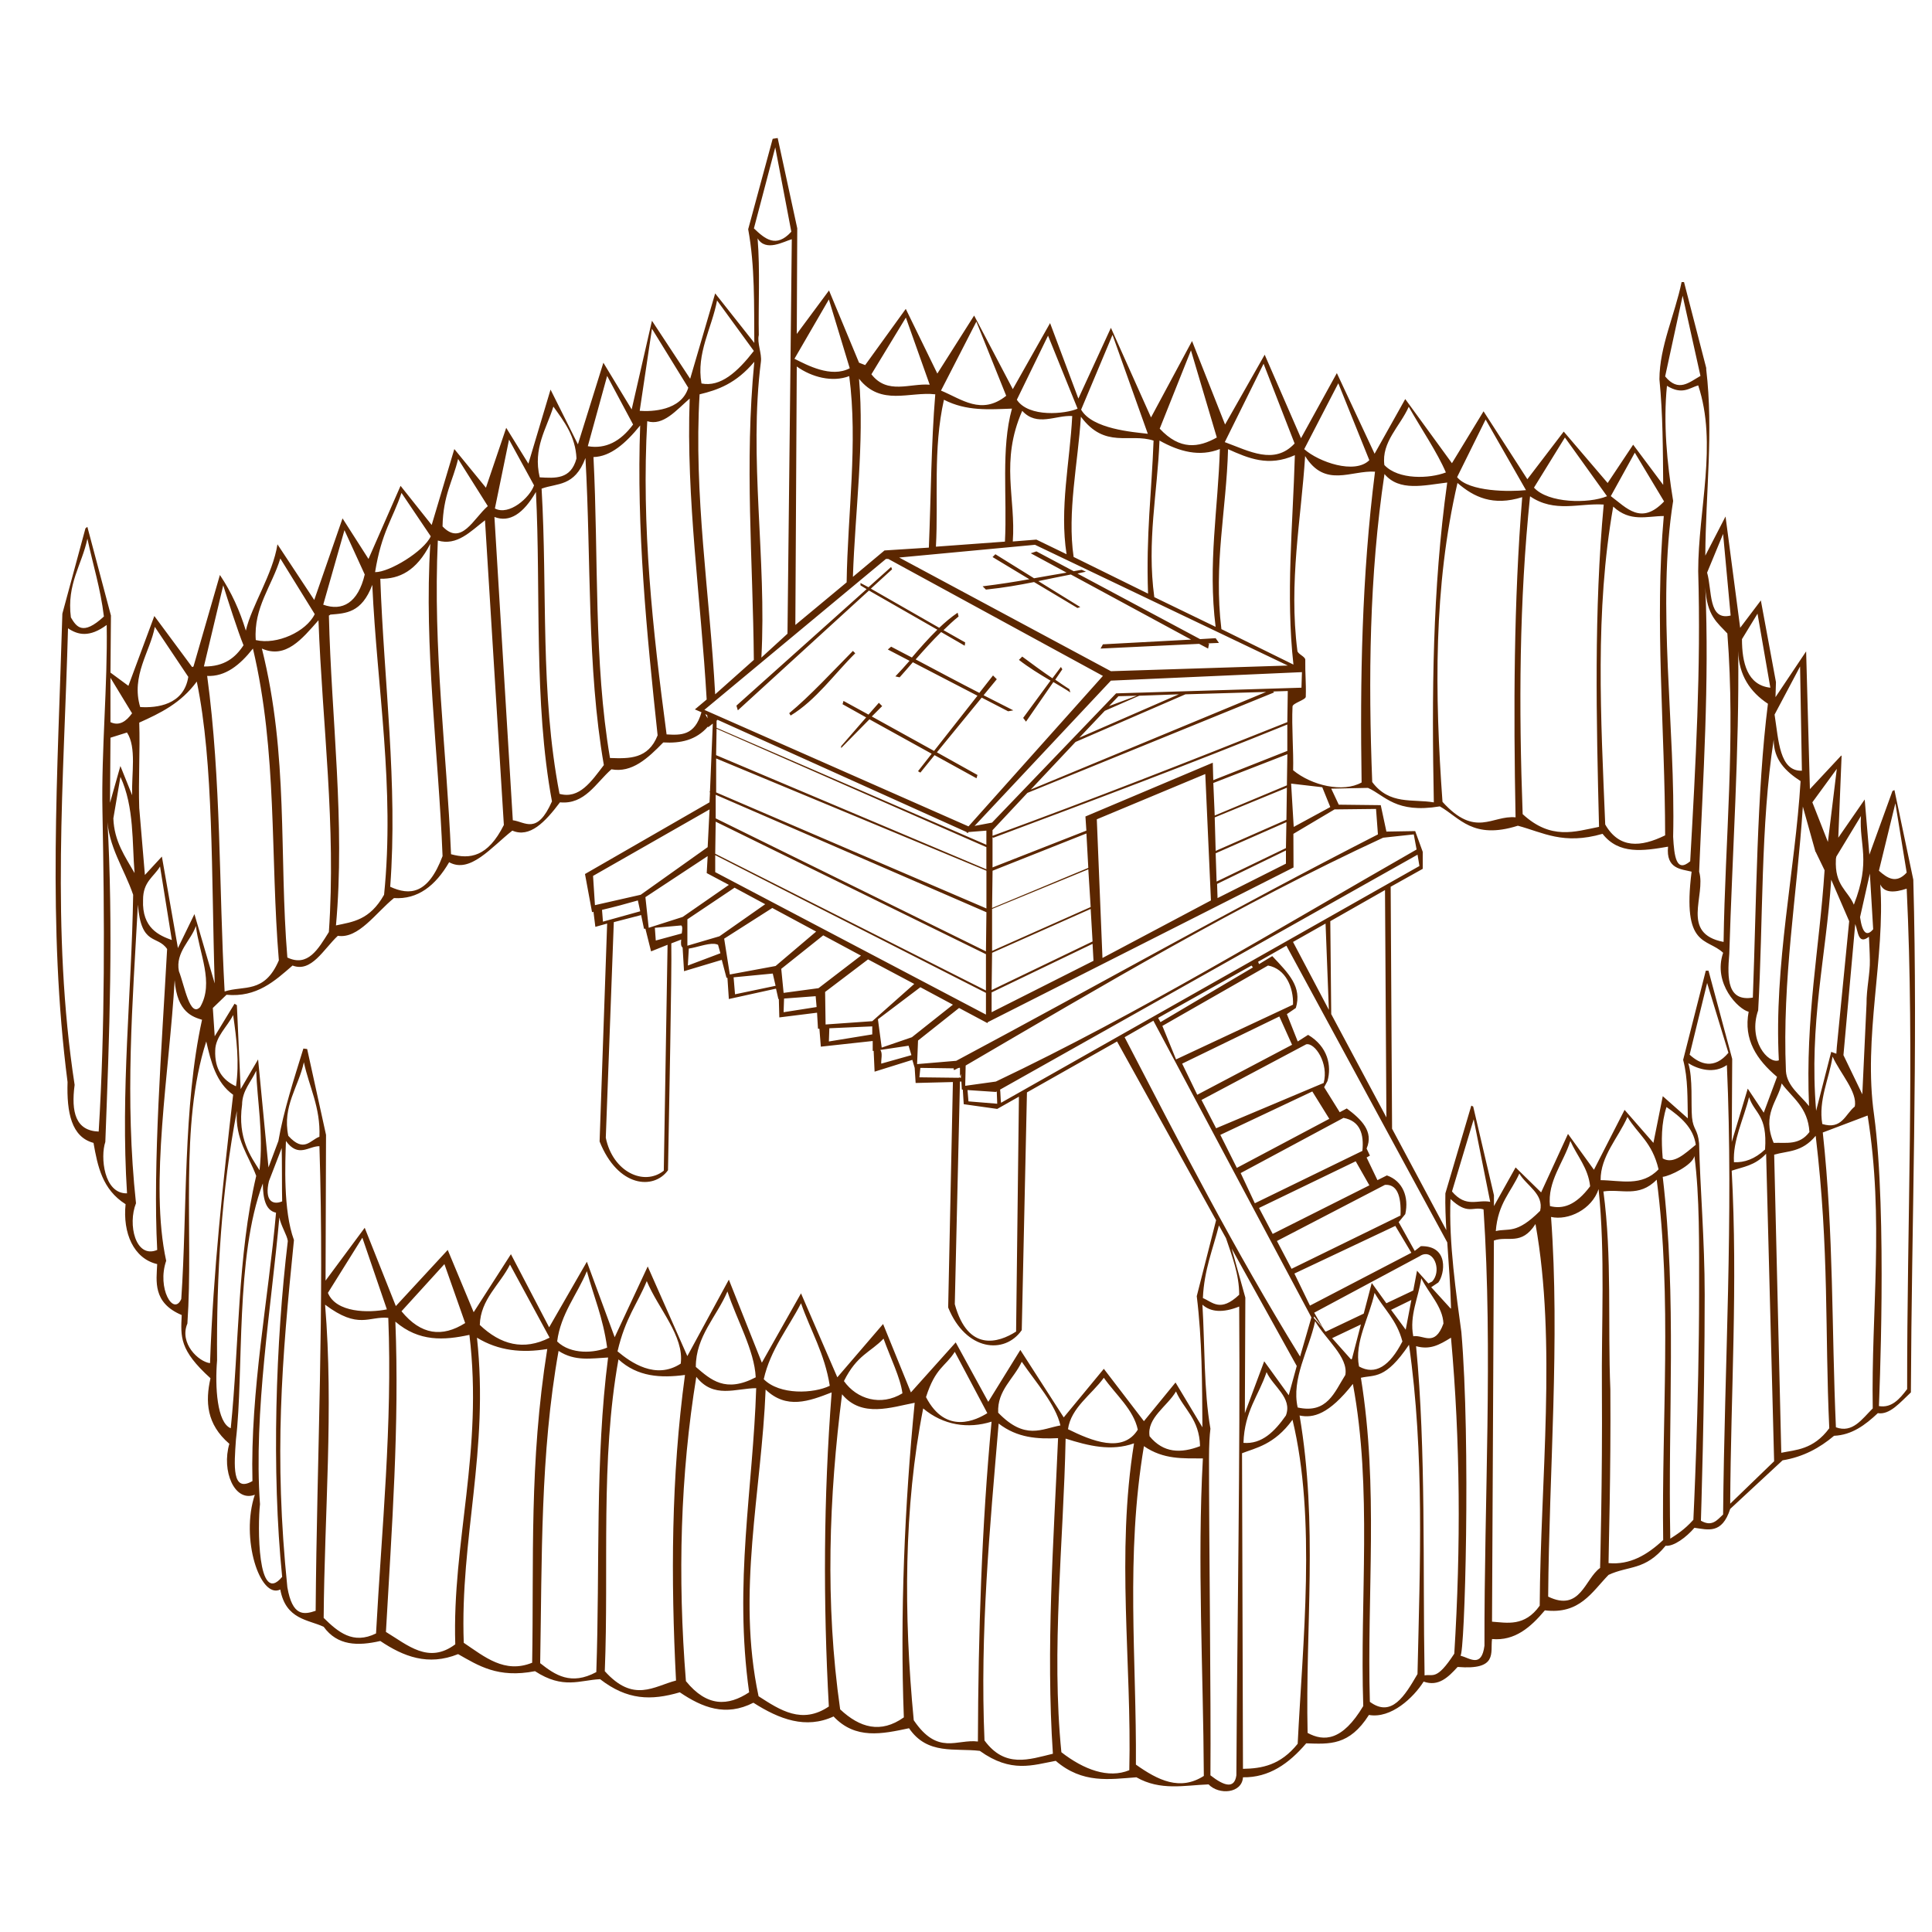 <?xml version="1.0" encoding="UTF-8" standalone="no"?>
<!-- Created with Inkscape (http://www.inkscape.org/) -->
<svg
    xmlns:inkscape="http://www.inkscape.org/namespaces/inkscape"
    xmlns:rdf="http://www.w3.org/1999/02/22-rdf-syntax-ns#"
    xmlns="http://www.w3.org/2000/svg"
    xmlns:cc="http://creativecommons.org/ns#"
    xmlns:dc="http://purl.org/dc/elements/1.1/"
    xmlns:sodipodi="http://sodipodi.sourceforge.net/DTD/sodipodi-0.dtd"
    xmlns:svg="http://www.w3.org/2000/svg"
    xmlns:ns1="http://sozi.baierouge.fr"
    xmlns:xlink="http://www.w3.org/1999/xlink"
    id="svg2"
    sodipodi:docname="fort_outline.svg"
    viewBox="0 0 128 128"
    sodipodi:version="0.32"
    version="1.0"
    inkscape:output_extension="org.inkscape.output.svg.inkscape"
    inkscape:version="0.45+devel"
  >
  <sodipodi:namedview
      id="base"
      inkscape:zoom="1"
      borderopacity="1.0"
      inkscape:current-layer="layer1"
      inkscape:cx="64"
      inkscape:cy="64"
      showgrid="false"
      width="744.09px"
      inkscape:guide-bbox="true"
      showguides="true"
      bordercolor="#666666"
      inkscape:window-x="426"
      guidetolerance="10"
      objecttolerance="10"
      inkscape:window-y="24"
      inkscape:window-width="1248"
      inkscape:pageopacity="0.0"
      inkscape:pageshadow="2"
      pagecolor="#ffffff"
      gridtolerance="10000"
      inkscape:document-units="px"
      inkscape:window-height="975"
  />
  <g
      id="layer1"
      inkscape:label="outline"
      inkscape:groupmode="layer"
    >
    <path
        id="path2316"
        sodipodi:nodetypes="ccccccccccccccccccccccccccccccccccccccccccccccccccccccccccccccccccccccccccccccccccccccccccccccccccccccccccccccccccccccccccccccccccscccccccccccccccccccccccccccccccccccccccccccccccccccccccccccccccccccccccccccccccccccccccccccccccccccccccccccccccccccccccccccccccccccssssccccccccccccccccccccccccccccccccccccccccccccccccccccccccccccccccccccccccccccccccccccccccccccccccccccccccccccccccccccccccccccccccccccccccccccccccccccccccccccccccccccccccccccccccccccccccccccccccsccccccccccccccccccccccccccccccccccccccccccccccccccccccccccccccccccccccccccccccccccccccccccccccccccccccccccccccccccccccccccccccccccccccccccccccccccccccccccccccccccccccccccccccccccccccccccccccccccccccccccccccccccccccccccccccccccccccccccccccccccccccccccccccccccccccccccccccccccccccccccccccccccccccccccccccccccccccccccccccccccccccccccccccccccccccccccccccccccccccccccccccccccccccccccccccccccccccccccccccccccccccccccccccccccccccccccccccccccccccccccccccccccccsccccccccccccccccccccccccccccccccccccccccccccccccccccccccccccccccccccccccccccccccccccccccccccccccccccccccccccccccccccccccccccccccccccccccccccccccscscccccccccccccccccccccccccccccccccccccccccccccccccccccccccccccccccccccccccccccccccccccccccccccccccsccccccccccccccccccccccccccccccccccccccccccccccccccccccccccccccccccccccccccccccccccccccccccccccccccccccccccccccccccccccccccccccccccccccccscccccccccccccccccccccccccccccccccccccccccccccccccccccccccccccccccccccccccccccccccccccccccccccccccccccccccccccc"
        style="fill-rule:evenodd;fill:#5c2700"
        d="m51.192 9.197l-1.623 5.991c0.453 2.462 0.385 5.025 0.406 7.531l-2.593-3.281-1.657 5.656-2.531-3.844-1.344 5.875-1.875-3.094-1.687 5.407-1.813-3.626-1.468 4.907-1.469-2.375-1.344 3.968-2.094-2.562-1.5 5.031-2.062-2.593-2.125 4.843-1.719-2.687-1.875 5.406-2.437-3.688c-0.303 1.978-1.718 4.075-2.094 5.719-0.403-1.323-0.949-2.54-1.719-3.687l-1.75 6.062-0.062 0.032h-0.032l-2.5-3.376-1.718 4.626-1.188-0.876 0.031-3.781-1.562-5.875-0.125 0.094-1.531 5.656c-0.305 10.513-0.986 20.718 0.344 31.032-0.063 2.028 0.259 3.642 1.719 4.031 0.274 1.551 0.582 3.087 2.125 4.062-0.194 1.91 0.528 3.602 2.094 3.969-0.047 1.111-0.32 2.557 1.625 3.375-0.066 1.443-0.168 2.311 1.906 4.187-0.346 1.546-0.274 3.033 1.25 4.344-0.529 1.784 0.335 3.891 1.688 3.375-0.965 2.879 0.339 6.929 1.687 6.279 0.363 2 1.862 1.99 2.875 2.47 0.912 1.26 2.265 1.28 3.75 0.94 1.537 1.03 3.162 1.67 5.156 0.87 1.346 0.76 2.632 1.61 5.094 1.13 1.87 1.22 2.974 0.59 4.313 0.53 1.793 1.39 3.373 1.43 5.281 0.87 1.489 1.01 3.042 1.63 4.875 0.69 1.727 1.1 3.471 1.76 5.312 0.91 1.448 1.54 3.215 1.16 5 0.78 1.218 1.79 3.044 1.3 4.688 1.5 2.08 1.49 3.503 0.94 5.031 0.66 1.777 1.53 3.567 1.22 5.344 1.09 1.596 0.91 3.185 0.53 4.781 0.47 0.69 0.72 2.212 0.6 2.281-0.47 1.724 0.03 3.048-0.91 4.188-2.25 1.534 0.05 2.854 0.17 4.156-1.88 1.467 0.26 2.956-1.15 3.625-2.21 0.975 0.35 1.623-0.28 2.25-0.97 2.69 0.22 2.158-0.95 2.281-1.85 1.51 0.14 2.56-0.78 3.5-1.9 2.31 0.28 3.11-1.21 4.22-2.35 1.35-0.63 2.42-0.27 3.78-1.93 0.54 0.06 1.37-0.56 1.91-1.19 0.89 0.12 1.82 0.45 2.37-1.251l3.47-3.219c1.36-0.222 2.46-0.821 3.41-1.625 1.17-0.05 2.06-0.707 2.9-1.5 0.79 0.131 1.48-0.714 2.19-1.375 0.05-11.323 0.47-22.646 0.16-33.969l-1.25-5.937-0.13 0.062-1.53 4.219-0.31-3.656-1.75 2.531 0.22-5.438h-0.03l-2.07 2.219-0.25-9.125-2.03 3.032 0.03-0.969v-0.031l-1-5.407-1.37 1.813-0.97-7.375-1.34 2.593c0.02-4.114 0.55-8.229 0.06-12.343v-0.063-0.031l-1.47-5.687h-0.16c-0.45 2.175-1.46 4.257-1.47 6.437 0.23 2.325 0.23 4.667 0.25 7l-1.99-2.663-1.69 2.538-2.91-3.406-2.41 3.156-2.902-4.5-2.094 3.438-3.094-4.25-2.031 3.624-2.5-5.343-2.375 4.312-2.406-5.531-2.625 4.625-2.188-5.531-2.718 5.062-2.657-5.937-2.156 4.687-1.875-5-2.469 4.375-2.562-4.875-2.438 3.844-2.091-4.285-2.69 3.723-0.406-0.157-1.99-4.787-2.135 2.881 0.031-7-1.297-5.981-0.33 0.053zm0.171 0.567l1.064 5.587c-1.009 1.112-1.748 0.476-2.478-0.219l1.414-5.368zm-1.17 6.027c0.542 0.915 1.723 0.209 2.265 0.059l-0.084 7.953-0.201 18.181-1.73 1.583c0.358-6.535-0.848-13.212-0.03-19.609 0.068-0.538-0.265-1.232-0.141-1.762-0.038-1.988 0.092-4.274-0.079-6.405zm61.287 3.803l1.18 5.312c-0.75 0.422-1.46 1.107-2.34 0.032l1.16-5.344zm-63.973 0.312l2.437 3.344c-1.088 1.404-2.215 2.408-3.469 2.156-0.357-2.008 0.688-3.666 1.032-5.5zm7.408-0.068l1.383 4.56c-1.242 0.656-2.825-0.211-3.664-0.628l2.281-3.932zm-11.721 1.943l2.406 3.907c-0.464 1.53-2.436 1.59-3.218 1.531l0.812-5.438zm16.822-0.741l1.579 4.447c-1.312-0.105-2.803 0.681-3.862-0.69l2.283-3.757zm4.672 0.269l1.976 4.913c-1.644 1.311-2.945 0.222-4.321-0.344l2.345-4.569zm4.747 0.928l1.958 4.839c-0.791 0.351-3.234 0.606-4.025-0.591l2.067-4.248zm-19.46 1.732c-0.655 6.711-0.089 13.19-0.031 19.75l-2.562 2.281c-0.358-6.625-1.433-13.25-1.032-19.875 1.209-0.288 2.417-0.718 3.625-2.156zm23.732-1.783l2.339 6.554c-0.999-0.117-3.678-0.317-4.419-1.599l2.08-4.955zm-20.919 2.095c0.986 0.706 2.348 1.067 3.476 0.638 0.582 4.427-0.105 9.108-0.172 13.664l-3.398 2.823 0.094-17.125zm26.116-1.069l1.713 5.773c-1.203 0.676-2.439 0.855-3.783-0.585l2.07-5.188zm-21.991 1.882c1.454 1.838 3.345 0.833 5.051 1.03-0.271 3.256-0.285 6.77-0.425 10.157l-2.939 0.188-2.093 1.75c0.147-4.378 0.771-8.875 0.406-13.125zm55.597 0.437c1.29 3.894 0 8.203 0 12.313 0.19 6.402-0.17 12.816-0.53 19.218-0.92 0.782-1.06-0.307-1.13-1.624 0.17-7.234-1.11-15.264 0-22.25-0.41-2.508-0.66-5.154-0.41-7.626 1.01 0.613 1.46 0.155 2.07-0.031zm-28.794-1.432l2.055 5.283c-1.345 1.447-3.009 0.501-4.626-0.09l2.571-5.193zm-43.491 0.807l1.719 3.219c-0.837 1.132-1.83 1.639-3 1.437l1.281-4.656zm5.469 1.5c-0.245 6.646 0.745 13.292 1.125 19.938l-0.781 0.656 0.437 0.188c-0.445 1.574-1.379 1.52-2.312 1.468-0.922-6.916-1.675-13.833-1.281-20.75 1.055 0.327 1.915-0.72 2.812-1.5zm16.844 0.078c1.502 0.771 3.004 0.64 4.507 0.588-0.736 2.647-0.311 5.875-0.465 8.812l-4.573 0.335c0.172-3.156-0.205-6.444 0.531-9.735zm26.128-1.091l2.055 5.095c-0.959 0.96-3.355 0.122-4.313-0.731l2.258-4.364zm-20.941 1.826c0.984 1.075 2.203 0.277 3.313 0.343-0.155 3.053-0.851 6.105-0.375 9.157l-2-0.969-1.563 0.125c0.209-2.885-0.845-5.298 0.625-8.656zm3.887 0.39c1.605 2.151 3.21 1.061 4.815 1.582-0.124 3.375-0.506 6.234-0.366 10.138l-4.931-2.43c-0.433-2.978 0.286-6.186 0.482-9.29zm-34.949-0.671c0.714 0.993 1.464 1.959 1.531 3.437-0.374 1.403-1.415 1.307-2.437 1.25-0.457-1.942 0.446-3.204 0.906-4.687zm56.669 0.012c0.824 1.452 1.898 3.03 2.461 4.351-1.077 0.414-3.139 0.503-4.075-0.491-0.203-1.534 1.053-2.581 1.614-3.86zm-50.919 1.238c-0.249 6.843 0.424 13.687 1.156 20.531-0.62 1.58-1.885 1.547-3.156 1.5-1.083-6.359-0.755-13.282-1.094-19.938 1.127-0.027 2.133-0.905 3.094-2.093zm56.013-0.394l2.674 4.679c-1.06 0.114-3.769 0.118-4.563-0.86l1.889-3.819zm-21.607 1.394c1.333 0.747 2.667 1.089 4 0.562-0.112 3.92-0.806 7.607-0.281 11.781l-4.063-1.969c-0.504-3.705 0.211-6.923 0.344-10.374zm4.543 0.571c1.336 0.597 2.674 1.187 4.426 0.397-0.132 4.625-0.608 9.25-0.094 13.875l-4.773-2.35c-0.525-4.311 0.329-7.866 0.441-11.922zm22.318-0.774l2.79 3.891c-1.23 0.509-3.9 0.466-4.84-0.569l2.05-3.322zm-17.212 1.23c1.319 2.142 3.057 0.93 4.63 1.035-0.881 6.947-0.994 13.785-0.888 20.591-1.228 0.691-3.308 0.204-4.537-0.81 0.036-1.255-0.105-2.855-0.04-4.225 0.01-0.221 0.871-0.436 0.878-0.643 0.03-0.966-0.049-1.503-0.033-2.45 0.004-0.214-0.495-0.376-0.522-0.588-0.587-4.59 0.248-8.725 0.512-12.91zm-52.743-1.09l1.657 3.031c-0.285 0.817-1.652 2.03-2.594 1.532l0.937-4.563zm5.063 1.219c0.383 6.79 0.09 13.851 1.219 20.344-0.829 1.087-1.625 2.272-2.938 1.906-1.3-6.74-0.792-13.479-1.187-20.219 1.027-0.384 2.186-0.108 2.906-2.031zm-8.438 0.062l1.969 3.125c-0.948 0.815-1.747 2.667-3 1.344 0.041-2.095 0.684-2.987 1.031-4.469zm77.96-0.415l1.94 3.231c-1.52 1.601-2.49 0.421-3.53-0.353l1.59-2.878zm-16.585 1.415c0.99 1.176 2.624 0.744 4.157 0.563-0.985 7.063-1.026 14.127-0.887 21.191-1.403-0.239-2.938 0.187-4.082-1.348-0.264-6.861-0.195-13.685 0.812-20.406zm4.837 0.591c1.087 0.941 2.356 1.549 4.288 0.941-0.56 6.905-0.58 14.025-0.44 21.212-1.559-0.153-2.648 1.398-4.841-1.025-0.518-7.156-0.601-14.254 0.993-21.128zm-61.055 0.597c0.333 6.583-0.159 13.916 1.062 20.5-0.986 2.236-1.764 1.357-2.594 1.25l-1.218-20.094c1.002 0.391 1.914-0.214 2.75-1.656zm65.863 0.287c1.63 1.115 3.26 0.439 4.88 0.547-0.65 7.026-0.49 14.189-0.31 21.353-1.61 0.318-3.18 0.89-5.06-0.843-0.26-7.08-0.23-14.119 0.49-21.057zm5.51 0.681c1.12 1.05 2.23 0.63 3.35 0.626-0.62 6.998 0.08 14.157 0.09 21.156-1.63 0.799-3.05 0.886-3.97-0.719-0.29-7.064-0.69-14.136 0.53-21.063zm-80.28-0.906l1.938 2.875c-0.445 0.985-2.743 2.39-3.688 2.375 0.43-2.669 1.165-3.509 1.75-5.25zm5.532 1.813l1.25 20.187c-1.068 2.138-2.268 2.277-3.5 1.938-0.296-6.925-1.206-13.543-0.875-20.782 1.276 0.373 2.166-0.606 3.125-1.343zm82.028 0.906l0.5 5.406c-1.5 0.371-1.22-1.668-1.56-2.843l1.06-2.563zm-108.37 0.313c0.367 1.721 0.869 3.292 1.094 5.156-1.418 1.315-1.828 0.666-2.188 0.062-0.285-2.23 0.731-3.474 1.094-5.218zm17.031-0.563l1.344 2.937c-0.443 1.873-1.475 2.457-2.75 2l1.406-4.937zm5.688 0.906c-0.425 6.896 0.541 13.792 0.812 20.688-0.959 2.55-2.179 2.623-3.469 2.031 0.511-6.802-0.418-13.604-0.656-20.406 1.248 0.021 2.396-0.508 3.313-2.313zm40.062 0.063l16.75 8-11.719 0.375-14.031-7.531 9-0.844zm0.094 0.437l-0.375 0.125 2.375 1.282c-0.735 0.128-1.48 0.251-2.156 0.374l-2.563-1.593-0.187 0.187 2.437 1.469c-0.969 0.175-1.944 0.327-3.094 0.469l0.219 0.218c1.206-0.126 2.2-0.303 3.188-0.5l2.875 1.719 0.187-0.062-2.781-1.719c0.67-0.136 1.418-0.296 2.156-0.438l7.969 4.313-5.844 0.313-0.156 0.281 6.531-0.313 0.594 0.313 0.062-0.313-0.062-0.031 0.719-0.031-0.219-0.313-1.031 0.063-8.125-4.344c0.2-0.037 0.35-0.089 0.562-0.125l-0.281-0.125c-0.197 0.031-0.344 0.062-0.531 0.094l-2.469-1.313zm-9.969 0.5h0.156l14.219 7.75-8.906 9.969-17.5-7.719 12.031-10zm-40.125-0.031l2.281 3.688c-0.562 1.163-2.512 2.053-3.906 1.718-0.157-2.151 1.083-3.604 1.625-5.406zm40.469 0.562l-1.5 1.344-0.531-0.281v0.156l0.406 0.25-8.625 7.719 0.094 0.312 8.687-7.937 4.531 2.594c-0.595 0.586-1.14 1.201-1.687 1.843-0.457-0.243-0.92-0.472-1.375-0.718l-0.219 0.187 1.438 0.75c-0.298 0.347-0.619 0.697-0.938 1.031l0.281 0.063c0.304-0.328 0.581-0.667 0.875-1l4.282 2.219-2.875 3.656-4.125-2.281 0.687-0.688-0.219-0.219-0.687 0.782-1.656-0.906-0.063 0.218 1.563 0.875-1.657 1.907v0.124l1.875-1.906 4.125 2.282-0.906 1.156 0.156 0.094 0.938-1.157 2.781 1.531 0.063-0.218-2.688-1.5 2.969-3.625 1.75 0.906 0.344-0.063c-0.655-0.334-1.315-0.664-1.969-1l0.875-1.062-0.25-0.25-0.906 1.156c-1.414-0.726-2.815-1.474-4.219-2.218 0.551-0.624 1.096-1.233 1.687-1.813l1.563 0.906 0.031-0.219-1.437-0.812c0.321-0.308 0.646-0.628 1-0.906l-0.063-0.25c-0.438 0.297-0.845 0.642-1.219 1l-4.531-2.594 1.406-1.281-0.062-0.157zm53.942 1.344c0.09 1.913 0.83 2.369 1.46 3.063 0.55 7.064-0.15 13.63-0.25 20.437-2.89-0.558-1.15-3.076-1.62-4.656 0.26-6.246 0.68-12.463 0.41-18.844zm-88.317-0.156c0.313 6.829 1.503 13.407 0.781 20.531-0.95 1.689-2.076 1.793-3.187 2.031 0.616-6.843-0.307-13.687-0.469-20.531l0.062-0.031 0.032-0.031c1.03-0.087 2.074-0.1 2.781-1.969zm-9.875 0.031c0.274 0.885 0.991 3.116 1.344 3.969-0.532 0.813-1.266 1.422-2.625 1.406l1.281-5.375zm101.65 1.875l0.85 4.906c-1.53-0.167-1.88-1.661-1.88-3.218l1.03-1.688zm-95.34 0.438c0.254 6.88 1.179 13.626 0.688 20.656-0.709 1.135-1.393 2.335-2.75 1.688-0.563-6.823 0.095-13.341-1.688-20.469 1.582 0.699 2.655-0.632 3.75-1.875zm-14.031 0.312c0.068 4.002-0.361 8.273-0.281 12.344 0.14 7.155 0.174 14.321-0.25 21.219-1.52-0.053-1.836-1.279-1.594-3.094-1.569-10.204-0.701-20.364-0.438-30.25 0.664 0.453 1.43 0.616 2.562-0.219zm3.188 0.125l2.218 3.313c-0.293 1.866-2.088 2.068-3.187 2-0.624-2.078 0.675-3.694 0.969-5.313zm46.25 1.594c-1.267 1.283-2.882 3.027-4.219 4.125l0.094 0.156c1.681-1.018 2.885-2.747 4.281-4.125l-0.156-0.156zm58.653 0c0.04 1.624 0.8 2.726 1.97 3.5-0.74 5.851-0.76 13.114-1 19.469-1.67 0.274-1.71-1.222-1.56-2.906 0.2-6.69 0.67-13.512 0.59-20.063zm-98.403-0.156c1.632 6.885 1.145 13.771 1.718 20.656-0.954 2.23-2.328 1.65-3.593 2.063-0.386-6.969-0.217-13.938-1.157-20.907 1.2 0.059 2.164-0.71 3.032-1.812zm50.968 0.531l-0.218 0.219c0.638 0.499 1.37 0.947 2.093 1.375l-1.812 2.468 0.187 0.25 1.813-2.624c0.383 0.227 0.768 0.447 1.125 0.687l-0.063-0.219c-0.32-0.196-0.625-0.416-0.937-0.625l0.469-0.687-0.094-0.156-0.563 0.75c-0.68-0.46-1.341-0.948-2-1.438zm51.535 0.656l0.12 6.906c-1.49 0.046-1.54-2.002-1.81-3.718l1.69-3.188zm-33.003 0.375l-0.032 1.031-12.281 0.376-8.219 8.562-1.156 0.219 9.031-9.625 12.657-0.563zm-73.219 0.625c1.125 5.438 0.958 12.753 1.187 20l-1.343-4.594-1.094 2.25-1.063-6.062-1.125 1.219-0.375-4.438c-0.062-1.781 0.062-3.875 0-5.656 1.384-0.624 2.756-1.278 3.813-2.719zm-5.719-0.25l1.406 2.313 0.031 0.031c-0.406 0.561-0.865 0.863-1.438 0.594v-2.938zm78 0.875l-0.031 2.063c-6.504 2.6-12.95 5.125-19.531 7.531v-0.375l2.312-2.469 16.344-6.656-0.063-0.063 0.969-0.031zm-1.437 0.063l-15.594 6.468 2.969-3.156 7.281-3.156 5.344-0.156zm-5.782 0.156l-6.593 2.875 1.687-1.781 2.281-1 2.625-0.094zm-2.781 0.094l-1.844 0.687 0.625-0.656 1.219-0.031zm-28.594 1.218l0.125 0.063 0.032 0.219-0.157-0.282zm0.813 0.376l16.5 7.437v0.031l0.094 0.032 0.031-0.063 1.187-0.094v0.938l-17.875-7.75v-0.469l0.063-0.062zm-0.313 0.25l-0.187 4.5-0.031 0.031 0.031 0.031-0.031 0.656-8.25 4.75 0.468 2.532c0.032-0.007 0.062-0.025 0.094-0.032l0.125 1 0.781-0.218-0.5 14.437c1.212 3.049 3.587 3.221 4.532 1.906 0.063-3.978 0.259-12.971 0.218-15.031l0.657-0.25c-0.024 0.23-0.034 0.433 0.093 0.531l0.094 1.563 2.5-0.75 0.313 1.187h0.062l0.094 1.407 3.125-0.688 0.156 0.688h0.031l0.032 1.218 2.5-0.312 0.062 1.062h0.094l0.094 1.188 3.437-0.375v0.656h0.063l0.062 1.375 2.5-0.781 0.156 0.531 0.063 1 2.469-0.062-0.313 14.937c1.166 2.877 3.734 3.139 4.875 1.5l0.344-15.75 5.969-3.375 6.562 11.844-1.281 5.031c0.356 2.881 0.356 5.789 0.375 8.687l-1.781-2.968-2.094 2.562-2.656-3.468-2.657 3.218-2.875-4.468-2.125 3.437-2.156-3.937-2.969 3.312-1.843-4.531-3.032 3.531-2.406-5.562-2.594 4.593-2.187-5.5-2.75 5.063-2.625-5.938-2.188 4.688-1.843-5-2.5 4.344-2.532-4.844-2.468 3.844-1.719-4.126-3.438 3.719-2.062-5.187-2.594 3.5 0.031-9.594v-0.031-0.031l-1.25-5.688-0.25-0.031c-0.619 2.006-1.313 4.13-1.656 6.125l-0.656 1.75-0.688-7.156-1.156 1.968-0.25-5.562-0.156-0.094-1.313 2.156-0.125-1.875 0.907-0.875c2.003 0.189 3.204-0.918 4.375-1.937 1.253 0.484 2.051-1.081 3-1.969 1.37 0.21 2.499-1.508 3.718-2.5 1.576 0.101 2.747-0.811 3.657-2.375 1.395 0.77 2.791-0.998 4.187-2.094 1.154 0.496 2.167-0.559 3.156-1.875 1.644 0.16 2.373-1.28 3.407-2.187 1.357 0.25 2.407-0.723 3.437-1.781 1.13 0.066 2.171-0.135 2.969-1.063v0.063l0.312-0.25zm38.063 0.062v1.75l-4.906 1.938-0.032-1.157-8.437 3.563 0.062 0.937-6.218 2.438v-2l0.062 0.031c6.619-2.477 12.932-4.844 19.469-7.5zm-37.813 0.281l17.875 7.844v1.469l-17.906-7.563 0.031-1.75zm-39.062 0.25c0.647 0.987 0.293 2.723 0.344 4.157l-0.781-1.938-0.688 2.438 0.031-4.313 1.094-0.344zm109.1 0.469c-0.01 1.341 0.8 2.112 1.78 2.75-0.36 5.939-1.77 12.149-1.44 18.5-0.71 0.262-2.06-1.323-1.37-3.312 0.34-5.978 0.15-12.231 1.03-17.938zm-32.222 0.969l-0.031 2.062-4.782 2-0.093-2.156 4.906-1.906zm-37.844 0.281l17.906 7.438v2.5l-17.906-7.688v-2.25zm74.246 0.688l-0.59 4.843-1.03-2.625 1.62-2.218zm-41.84 0.343l0.375 8.375-7.187 3.813-0.375-9.188 7.187-3zm-71.875 0.188c0.927 1.996 0.768 4.379 0.938 6.375-0.618-1.085-1.352-2.09-1.406-3.625l0.469-2.75zm77.562 0.447l2.063 0.24 0.532 1.313-2.423 1.316-0.172-2.869zm-0.28 0.272l-0.032 2.124-4.687 2.063-0.063-2.219 4.782-1.968zm2.937 0.062l2.435-0.051c1.16 0.526 1.836 1.708 4.761 1.226 1.308 0.735 2.175 2.23 5.17 1.281 1.66 0.442 3.01 1.291 5.61 0.537 1.08 1.385 2.7 1.132 4.34 0.851-0.15 1.494 0.89 1.485 1.56 1.656-0.64 5.067 1.02 4.361 2.09 5.375-0.7 2.037 1.02 3.753 1.69 3.906-0.35 1.849 0.53 3.17 1.88 4.313l-0.88 2.375-1.06-1.594-1.06 3.531 0.03-5.5-1.57-5.844h-0.18l-1.5 5.907c0.33 1.256 0.28 2.582 0.31 3.875l-1.66-1.469-0.62 3.094-1.91-2.188-2.03 3.969-1.72-2.375-1.78 3.875-1.69-1.656-1.435 2.562v-0.718l-1.375-5.876-0.125-0.062-1.718 5.812c-0.019 0.828 0.018 1.631 0.062 2.438l-3.594-6.719v-0.031l-0.093-16 2.125-1.188v-1.124l-0.5-1.376-1.907 0.032-0.375-1.75-2.781-0.032-0.5-1.062zm-40.781 0.406l17.937 7.782-0.031 2.593-17.906-8.812v-1.563zm78.157 0.563l0.75 4.593c-0.7 0.764-1.28 0.369-1.84-0.124l1.09-4.469zm-6.13 0.219l0.82 2.937v0.031l0.03 0.032 0.59 1.218c-0.34 5.208-1.28 9.673-1.03 15.625-0.58-0.734-1.46-1.321-1.53-2.312-0.26-6.096 0.74-11.693 1.12-17.531zm-28.277 0.156l0.125 1.687c-9.359 4.781-18.621 10.026-27.938 15l-2.593 0.219 0.062-1.562 2.719-2.157 1.875 1 0.031-0.062 20.252-10.247-0.009-2.228 2.726-1.619 2.75-0.031zm-44.156 0.031l-0.125 2.5-4.438 3.156-3.031 0.688-0.125-1.938 7.719-4.406zm76.283 0.437c-0.13 1.931 0.68 2.922-0.47 5.876-0.42-0.974-1.28-1.266-1.19-3v-0.032l0.03-0.156 1.63-2.688zm-116.19 0.063c0.039 1.933 1.137 3.44 1.719 5.156-0.102 6.541-0.842 12.918-0.406 19.781-1.546 0.04-1.774-2.425-1.438-3.406 0.267-7.067 0.546-14.12 0.125-21.531zm40.313 0.313l17.906 8.781v2.406l-17.937-9.063 0.031-2.124zm37.812 0.031l-0.031 1.719-4.594 2.218-0.062-1.875 4.687-2.062zm-13.25 0.75l0.125 2.281-6.375 2.656 0.032-2.468 6.218-2.469zm21.688 0.062l0.187 1c-9.192 5.253-18.299 10.823-27.875 15.375l-2.031 0.282 0.031-1.344c8.935-5.219 18.089-10.67 27.657-15.094l2.031-0.219zm-8.469 1.063v0.875l-4.531 2.281-0.031-0.938 4.562-2.218zm8.719 0.281l0.125 0.75-27.719 15.687c-0.031-0.167-0.038-0.714-0.062-0.874l27.656-15.563zm-46.531 0.031l17.937 9.125v1.438l-17.937-9.438v-1.125zm-0.5 0.063l-0.063 1.125 1.469 0.781-3.063 2.125-2.25 0.719-0.218-2.031 4.125-2.719zm-36.282 0.687l0.782 4.875c-0.824-0.302-1.986-0.776-1.907-2.656-0.006-1.222 0.713-1.52 1.125-2.219zm61.5 0.188l0.157 2.5-6.532 2.906v-2.781l6.375-2.625zm49.22 0.687l1.19 2.75-0.82 8.344-0.03 0.437-0.34-0.124-1 3.906c-0.48-5.787 0.66-10.207 1-15.313zm3.25 0.313c0.26 0.57 0.92 0.56 1.75 0.281 0.53 11.055 0.02 22.101 0.03 33.156-0.51 0.678-1.04 1.268-1.87 1.125 0-0.121 0.57-12.683-0.32-19.281-0.74-5.168 0.75-10.463 0.41-15.281zm-75.907 0.218l2.031 1.094-3.031 2.125-2.125 0.625v-1.75l3.125-2.094zm43.094 0.157l0.093 15.062-3.656-6.843-0.062-6.157 3.625-2.062zm32.123-1.094l0.22 3.689c-0.43 0.517-0.72 0.246-0.87-0.799l0.65-2.89zm-81.623 1.781l0.156 0.719-2.469 0.687-0.062-0.781c0.798-0.188 1.587-0.397 2.375-0.625zm-33.125 0.282c0.222 2.771 1.287 1.985 1.937 2.937-0.352 6.445-0.957 14.254-0.656 19.937-1.446 0.6-1.966-1.701-1.406-3.093-0.747-6.963-0.224-13.257 0.125-19.781zm42.031 0.218l2.906 1.563-2.687 2.281-3.032 0.562-0.375-2.374 3.188-2.032zm21.094 0.063l0.125 2.156-6.688 3.219 0.031-2.469 6.532-2.906zm-29.782 0.406l0.188 0.906h0.094l0.375 1.5 1.093-0.437-0.25 14.968c-1.313 1.045-3.388 0.076-3.843-2.187l0.531-14.281 1.812-0.469zm45.344 0.563l0.219 5.718-2.375-4.5 2.156-1.218zm35.091 0.031c0.2 0.486 0.18 1.408 0.91 0.843 0.02 0.54 0.05 0.936 0.06 1.563 0.02 0.856-0.23 1.897-0.22 2.875l-0.28 6-1.25-2.594 0.78-8.687zm-77.778 0.093c0.096 0.069 0.068 0.293 0.031 0.532l-1.719 0.468-0.062-0.843 1.75-0.157zm-32.157 0.032c0.213 1.813 1.225 3.771 0.282 5.375-0.684 0.726-1.036-1.43-1.407-2.375-0.25-1.266 0.829-2.062 1.125-3zm41.563 0.625l2.5 1.343-2.813 2.157-2.312 0.312-0.156-1.593 2.781-2.219zm-7.219 0.562c0.092 0.006 0.179 0.031 0.25 0.063l0.156 0.562-2.156 0.813 0.063-1.125c0.479-0.061 1.204-0.345 1.687-0.313zm25.063 0l0.062 1.125-6.75 3.406v-1.312l6.688-3.219zm12.843 0.125l10.657 19.656c0.099 1.462 0.213 2.913 0.25 4.376h-0.032l-1.281-1.407 0.469-0.312c0.424-0.547 0.729-2.446-1.156-2.407l-0.407 0.313-1.062-1.906 0.437-0.531c0.255-1.13-0.168-2.198-1.218-2.563l-0.625 0.313-0.719-1.5 0.219-0.126-0.219-0.468c0.485-1.132-0.346-1.932-1.313-2.656l-0.468 0.25-1.032-1.657 0.219-0.406c0.289-1.014 0.029-2.282-1.281-3.063l-0.688 0.438-0.718-1.812 0.593-0.407c0.42-1.399-0.464-2.274-1.562-3.437l-0.875 0.531-0.063-0.156 1.875-1.063zm-27.718 0.906l3.062 1.626-2.781 2.468-3.094 0.219-0.031-2.156 2.844-2.157zm25.406 0.407l0.094 0.125-6.125 3.625-0.157-0.281 6.188-3.469zm1.094 0c1.183 0.217 1.698 1.478 1.656 2.593l-7.75 3.626-0.906-2.219 7-4zm-32.813 0.531l0.188 0.812-2.688 0.563-0.094-1.125 2.594-0.25zm-39.625 0.438c0.159 2.159 1.234 2.442 1.813 2.624-1.268 5.783-0.974 12.61-1.375 18.5-0.519 1.17-1.624-0.729-1-2.531-1.117-5.113 0.215-12.538 0.562-18.593zm101.53 0.187l1.41 4.625c-0.94 1.129-1.88 0.759-2.57 0.125l1.16-4.75zm-52.125 0.281l2.157 1.156-2.719 2.157-2 0.687-0.25-1.875 2.812-2.125zm-6.937 0.594l0.062 0.719-2.187 0.343 0.031-0.906 2.094-0.156zm-38.594 1.25c0.228 1.574 0.422 3.145 0.188 4.719-0.897-0.409-1.421-1.142-1.375-2.375 0.009-0.908 0.795-1.564 1.187-2.344zm69.313 0.094l0.843 1.875-6.281 3.312-1-2.062 6.438-3.125zm-8.344 0.281l10.469 19.656-0.75 2.594c-4.414-7.16-7.986-14.151-11.625-21.156l1.906-1.094zm-18.625 0.375v0.531l-2.875 0.469 0.031-0.875 2.844-0.125zm-44.125 1c0.316 1.379 0.656 2.73 1.781 3.531-0.675 5.854-1.317 11.698-1.531 17.781-0.753-0.088-2.054-1.309-1.5-2.624 0.419-6.105-0.541-13.155 1.25-18.688zm72.875 0.188c0.585-0.122 1.504 1.274 1.156 2.562l-7.125 3-0.969-1.875 6.938-3.687zm-26.344 0.093l0.188 0.625-2 0.563c-0.019-0.279 0.108-0.699-0.063-0.907l1.875-0.281zm61.216 0.719c0.5 1.106 1.67 2.36 1.47 3.312-0.63 0.504-0.85 1.554-2.15 1.157-0.27-1.573 0.45-2.98 0.68-4.469zm-101.28 0.375c0.35 1.641 1.107 2.976 1.031 4.937-0.618 0.223-1.021 1.09-2.063-0.062-0.408-1.956 0.686-3.248 1.032-4.875zm91.718 0.063c0.68 0.421 1.71 0.717 2.56 0.124 0.45 10.151-0.16 19.859-0.25 29.778-0.39 0.36-0.73 0.84-1.47 0.41 0-0.06 0.25-7.67 0.25-14.969 0-3.665-0.31-7.133-0.37-10.031-0.09-0.954-0.39-0.889-0.47-1.719-0.08-0.868 0.07-2.608-0.25-3.593zm-50.875 0.312l2.219 0.031c-0.085 0.281 0.262-0.086 0.406-0.031v0.562l0.063-0.156v0.25h-0.063v-0.031c-0.017-0.001-0.06 0.019-0.093 0.031l-2.594-0.031 0.062-0.625zm-44 0.188c0.056 1.944 0.494 4.153 0.219 6.593-0.575-0.902-1.466-2.115-1.156-4.343 0.009-0.949 0.61-1.514 0.937-2.25zm46.625 0.718h0.094l0.031 0.532h0.063l0.062 0.968 2.219 0.313 1.438-0.813-0.188 15.563c-1.166 0.752-3.19 1.37-4.062-1.813l0.343-14.75zm54.44 0.125c0.71 0.96 1.74 1.574 1.84 3.219-0.67 0.897-1.54 0.687-2.37 0.719-0.8-1.895 0.29-2.782 0.53-3.938zm-53.94 0.438l1.875 0.125 0.063-0.032 0.031 0.813-1.906-0.156-0.063-0.75zm22.844 0.093l1.125 1.813-6.125 3.25-1.094-2.187 6.094-2.876zm28.936 0.376c0.37 1.118 1.22 1.157 1.06 3.468-0.68 0.638-1.37 0.873-2.06 0.844-0.09-1.438 0.65-2.875 1-4.312zm-5.47 0.656c0.96 0.668 1.78 1.376 1.94 2.5-0.73 0.591-1.46 1.316-2.19 0.906-0.1-1.18-0.1-2.34 0.25-3.406zm-94.716 0.25c-0.13 1.905 0.776 2.937 1.281 4.312-1.245 5.3-1.122 11.147-1.687 16.719-0.909-0.364-1.052-2.729-0.906-4.5-0.047-5.726 0.3-11.276 1.312-16.531zm108.04 0.312c1.11 6.928 0.23 12.942 0.34 19.406-0.71 0.698-1.33 1.66-2.44 1.25-0.29-6.51-0.14-12.8-0.87-19.531l2.97-1.125zm-15.91 0.094c0.69 1.152 1.63 1.659 2.06 3.469-1.11 1.172-2.51 0.732-3.84 0.719-0.01-1.594 1.17-2.8 1.78-4.188zm-18.813 0.062c1.106 0.207 1.364 1.087 1.25 2.188l-7.125 3.469-0.938-2 6.813-3.657zm8.625 0.094l1.093 5.469c-0.84-0.174-1.586 0.427-2.531-0.687l1.438-4.782zm22.658 1.094c0.91 7.671 0.6 12.917 0.9 19.375-1.06 1.437-2.25 1.43-3.18 1.625l-0.47-19.75c0.91-0.266 1.83-0.141 2.75-1.25zm-101.35 0.344c0.828 1.137 1.494 0.337 2.219 0.344 0.34 10.679-0.169 20.523-0.25 30.782-0.796 0.27-1.542 0.37-1.875-1.56-0.897-8.769-0.373-14.981 0.437-23.004-0.722-1.966-0.578-5.125-0.531-6.562zm85.096 0c0.45 1.005 1.18 1.78 1.31 3-0.95 1.275-1.82 1.53-2.66 1.312-0.18-1.645 0.9-2.878 1.35-4.312zm-85.377 0.468c0.022 0.501 0.012 2.959 0.031 3.532-0.666 0.276-1.179-0.082-0.875-1.344l0.844-2.188zm98.347 0.376l0.53 20.374-2.91 2.813c0.04-7.35 0.51-14.485 0.1-22.063 0.76-0.262 1.52-0.319 2.28-1.124zm-4.75 0.156c0.35 2.671 0.31 5.897 0.31 9.062 0 7.323-0.38 15.034-0.38 15.034-0.61 0.68-1.12 0.98-1.53 1.25-0.16-7.99 0.44-15.983-0.5-23.971 0.48-0.048 1.96-0.767 2.1-1.375zm-22.441 0.344l0.906 1.593-6.406 3.219-0.906-1.719 6.406-3.093zm10.841 0.812c0.47 0.809 1.64 1.347 1.38 2.469-1.59 1.587-2.091 1.134-2.94 1.343 0.143-1.844 1.01-2.581 1.56-3.812zm9.1 0.406c1.03 7.859 0.32 15.914 0.43 23.874-1.07 1-2.21 1.66-3.62 1.53 0-0.71 0.16-5.984 0.12-11.498-0.18-4.363 0.12-8.785-0.46-13.124 1.17-0.192 2.35 0.432 3.53-0.782zm-92.347 0.25c0.015 0.97 0.16 1.784 0.875 1.938-0.5 5.682-1.709 11.776-1.563 17.781-1.369 0.791-1.215-1.018-1.093-2.75 0.532-4.514-0.059-12.098 1.781-16.969zm74.344 0.094c0.772-0.052 1.091 0.667 1.031 2.031l-7.219 3.531-0.969-1.843 7.157-3.719zm14.153 0.281c0.45 4.225 0.18 9.067 0.22 13.313 0.04 5.92-0.12 11.786-0.12 11.786-1.01 0.72-1.3 2.94-3.44 1.9 0.06-8.26 0.79-17.005 0.19-25.155 1.13 0.259 2.71-0.494 3.15-1.844zm-9.81 0.657c1.159 1.086 1.464 0.471 2.188 0.687 0.627 9.434 0.041 19.271 0.062 28.905-0.194 1.49-0.955 0.83-1.593 0.66 0.292-0.06 0.687-14.141 0.062-21.44-0.328-2.423-0.844-5.94-0.719-8.812zm-77.593 1.218c0.105 0.56 0.508 1.164 0.562 1.563-0.799 6.658-1.088 15.229-0.375 22.251-1.653 2-1.625-3.44-1.469-4.814-0.435-6.082 0.762-13.148 1.282-19zm83.223 0.438c1.41 7.835 0.33 16.995 0.28 25.286-1 1.41-2.167 1.13-3.16 1.06l0.125-25.252c0.927-0.334 1.825 0.368 2.755-1.094zm-20.973 0.094l0.468 0.843c0.41 1.211 0.875 2.409 0.875 3.75-1.255 1.182-1.752 0.491-2.406 0.219 0.083-1.877 0.67-3.247 1.063-4.812zm11.687 0.031l1.063 1.781-6.719 3.5-1.031-2.125 6.687-3.156zm-68.437 0.781l1.625 4.75c-1.212 0.245-3.366 0.229-3.907-1.094l2.282-3.656zm57.593 0.719l4.313 7.781-0.531 1.938-1.625-2.25-1.282 3.437 0.032-7.656-0.907-3.25zm12.782 0.375c0.693-0.101 1.112 1.148 0.5 1.812l-0.25 0.125-0.75-0.843-0.25 1.312-1.782 0.844-0.968-1.344-0.532 2.031-2.5 1.188h-0.031l-0.031-0.031-0.063-0.094-0.062-0.094-0.625-0.688 0.031-0.093 0.594 0.781-0.594-1.031 7-3.75c0.108-0.076 0.213-0.111 0.313-0.125zm-64.938 0.656l1.375 3.906c-1.522 0.961-2.927 0.795-4.219-0.781l2.844-3.125zm4.344 0.031l2.625 4.844c-1.721 0.88-3.25 0.465-4.625-0.844 0.047-1.701 1.332-2.67 2-4zm5.094 0.438c0.455 1.689 1.06 3.029 1.343 5.062-0.801 0.355-2.397 0.491-3.312-0.406 0.236-1.835 1.32-3.096 1.969-4.656zm55.281 0.469c0.495 1.001 1.422 1.886 1.469 3-0.577 1.593-1.319 0.724-2 0.843-0.268-1.389 0.351-2.566 0.531-3.843zm-51.313 0.187c0.755 1.822 2.492 3.647 2.25 5.469-1.661 1.086-3.313-0.081-4.187-0.813 0.524-2.241 1.298-3.103 1.937-4.656zm5.344 0.687c0.625 1.904 1.787 3.892 1.875 5.688-2.008 1.051-2.971 0.17-3.969-0.688-0.008-2.022 1.387-3.334 2.094-5zm42.875 0.094c0.618 1.082 1.467 1.777 1.844 3.219-0.841 1.633-1.798 2.262-2.875 1.656-0.321-1.624 0.688-3.251 1.031-4.875zm2.438 0.469l-0.375 1.969-0.969-1.313 1.344-0.656zm-40.438 0.219c0.638 1.822 1.572 3.343 1.906 5.468-1.062 0.517-3.312 0.631-4.375-0.437 0.443-1.969 1.618-3.369 2.469-5.031zm-31.531 0.094c2.222 1.671 2.892 0.747 4.187 0.874 0.279 7.103-0.433 13.918-0.812 20.908-1.523 0.75-2.511-0.09-3.469-1.03 0.05-6.92 0.665-13.836 0.094-20.752zm58.125 0c0.533 0.479 1.327 0.568 2.437 0.124 0.073 10.115-0.131 20.708-0.187 31.058-0.129 0.9-0.784 0.73-1.719 0 0.043-4.82-0.101-16.17-0.094-20.995 0-0.912 0.039-1.525 0.094-1.969-0.445-2.54-0.368-5.577-0.531-8.218zm7.469 1.093c0.677 1.191 2.211 2.372 2 3.563-0.721 1.139-1.198 2.592-3.157 2.156-0.432-1.906 0.746-3.813 1.157-5.719zm-60.938 0.031c1.568 1.345 3.224 1.241 4.906 0.876 0.924 7.687-1.151 13.732-0.937 20.502-1.77 1.33-3.155 0.05-4.594-0.82 0.385-6.85 0.9-13.703 0.625-20.558zm63.969 0.188l-0.594 2.281-0.062 0.031-1.25-1.406 1.906-0.906zm-58.563 0.875c1.434 0.876 2.993 1.025 4.657 0.75-1.206 7.568-0.882 14.035-1 20.785-1.827 0.74-3.149-0.39-4.532-1.32-0.255-6.92 1.689-12.715 0.875-20.215zm64.532 0c0.619 6.86 0.66 13.845 0.218 20.935-1.18 1.81-1.409 1.33-1.968 1.44-0.126-7.12 0.103-14.908-0.563-21.812 0.913 0.253 1.513-0.066 2.313-0.563zm-37.594 0.063c0.431 1.214 1.129 2.616 1.25 3.624-1.429 0.87-3.022 0.39-3.875-0.812 0.866-1.744 1.759-1.901 2.625-2.812zm34.812 0.406c1.029 7.201 0.727 14.616 0.563 21.816-0.854 1.47-1.726 2.9-3.156 1.84-0.203-7.15 0.589-14.176-0.594-21.469 0.902-0.213 1.616 0.145 3.187-2.187zm-56.343 0.406c1.093 0.715 2.187 0.49 3.281 0.438-0.872 6.742-0.537 13.892-0.781 20.842-1.679 0.9-2.719 0.2-3.719-0.59 0.125-6.93-0.001-13.872 1.219-20.69zm26.25 0.062l2.156 4.063c-0.691 0.43-2.74 1.492-4.063-1.063 0.631-1.975 1.276-2.005 1.907-3zm-22.282 0.5c1.265 1.16 2.798 1.246 4.407 1.032-0.919 6.746-0.939 13.506-0.594 20.246-1.47 0.38-2.815 1.5-4.719-0.62 0.275-6.89-0.298-13.98 0.906-20.658zm26.719 0.157c0.963 1.407 2.234 2.812 2.563 4.219-1.238 0.222-2.343 1.004-4.125-0.844-0.075-1.48 1.044-2.251 1.562-3.375zm16.219 0.687c0.43 0.956 1.728 1.7 1.281 2.875-0.751 1.069-1.594 1.912-2.812 1.813 0.071-2.118 1.014-3.128 1.531-4.688zm-37.781 0.313c1.148 1.471 2.608 0.761 3.968 0.75-0.212 6.691-1.486 12.851-0.468 20.151-1.396 0.92-2.792 0.98-4.188-0.74-0.559-6.95-0.367-13.678 0.688-20.161zm27 0.062c0.792 1.127 1.969 2.106 2.25 3.438-0.989 1.598-3.074 0.735-4.625-0.031 0.196-1.422 1.563-2.292 2.375-3.407zm16.5 0.407c1.3 6.982 0.455 14.232 0.687 21.342-1.391 2.33-2.612 2.36-3.687 1.78-0.158-7 0.698-13.81-0.532-21.029 0.9 0.187 1.932-0.061 3.532-2.093zm-38.907 0.374c1.385 1.33 2.878 0.773 4.375 0.188-0.542 6.998-0.567 13.93-0.187 20.81-1.778 1.2-3.216 0.25-4.656-0.68-1.467-6.87 0.198-13.557 0.468-20.318zm27.188 0.126c0.531 1.207 1.545 1.813 1.594 3.624-1.266 0.485-2.423 0.468-3.344-0.656-0.192-1.217 1.163-1.974 1.75-2.968zm-22.125 0.187c1.308 1.582 3.282 0.849 4.812 0.563-0.662 6.7-0.978 14.032-0.718 20.842-1.533 1.09-2.916 0.69-4.219-0.53-1.015-7.07-0.732-14.153 0.125-20.875zm5.375 0.937c1.329 1.116 2.972 1.367 4.531 0.876-0.656 6.922-0.88 14.052-0.906 21.192-1.389-0.18-2.654 0.95-4.25-1.41-0.671-7-0.663-14.122 0.625-20.658zm24.469 0.75c1.582 6.568 0.674 14.758 0.343 21.468-1.14 1.42-2.368 1.64-3.625 1.66l-0.062-20.909c0.874-0.349 2.14-0.55 3.344-2.219zm-19.469 0.25c1.242 0.96 2.582 1.034 3.937 0.969-0.293 6.869-0.812 13.929-0.343 20.909-1.578 0.38-3.177 0.97-4.532-0.88-0.307-7.15 0.353-14.07 0.938-20.998zm4.437 1c1.511 0.479 3.021 0.855 4.532 0.313-1.193 7.365-0.146 14.555-0.313 21.655-1.379 0.57-3.006-0.03-4.5-1.19-0.681-6.82 0.141-13.85 0.281-20.778zm5.188 0.5c1.307 0.9 2.599 0.804 3.906 0.813-0.379 6.905 0.027 14.015 0.063 21.035-1.579 1.01-3.035 0.29-4.5-0.75 0.047-7.01-0.696-13.8 0.531-21.098z"
    />
  </g
  >
</svg
>
